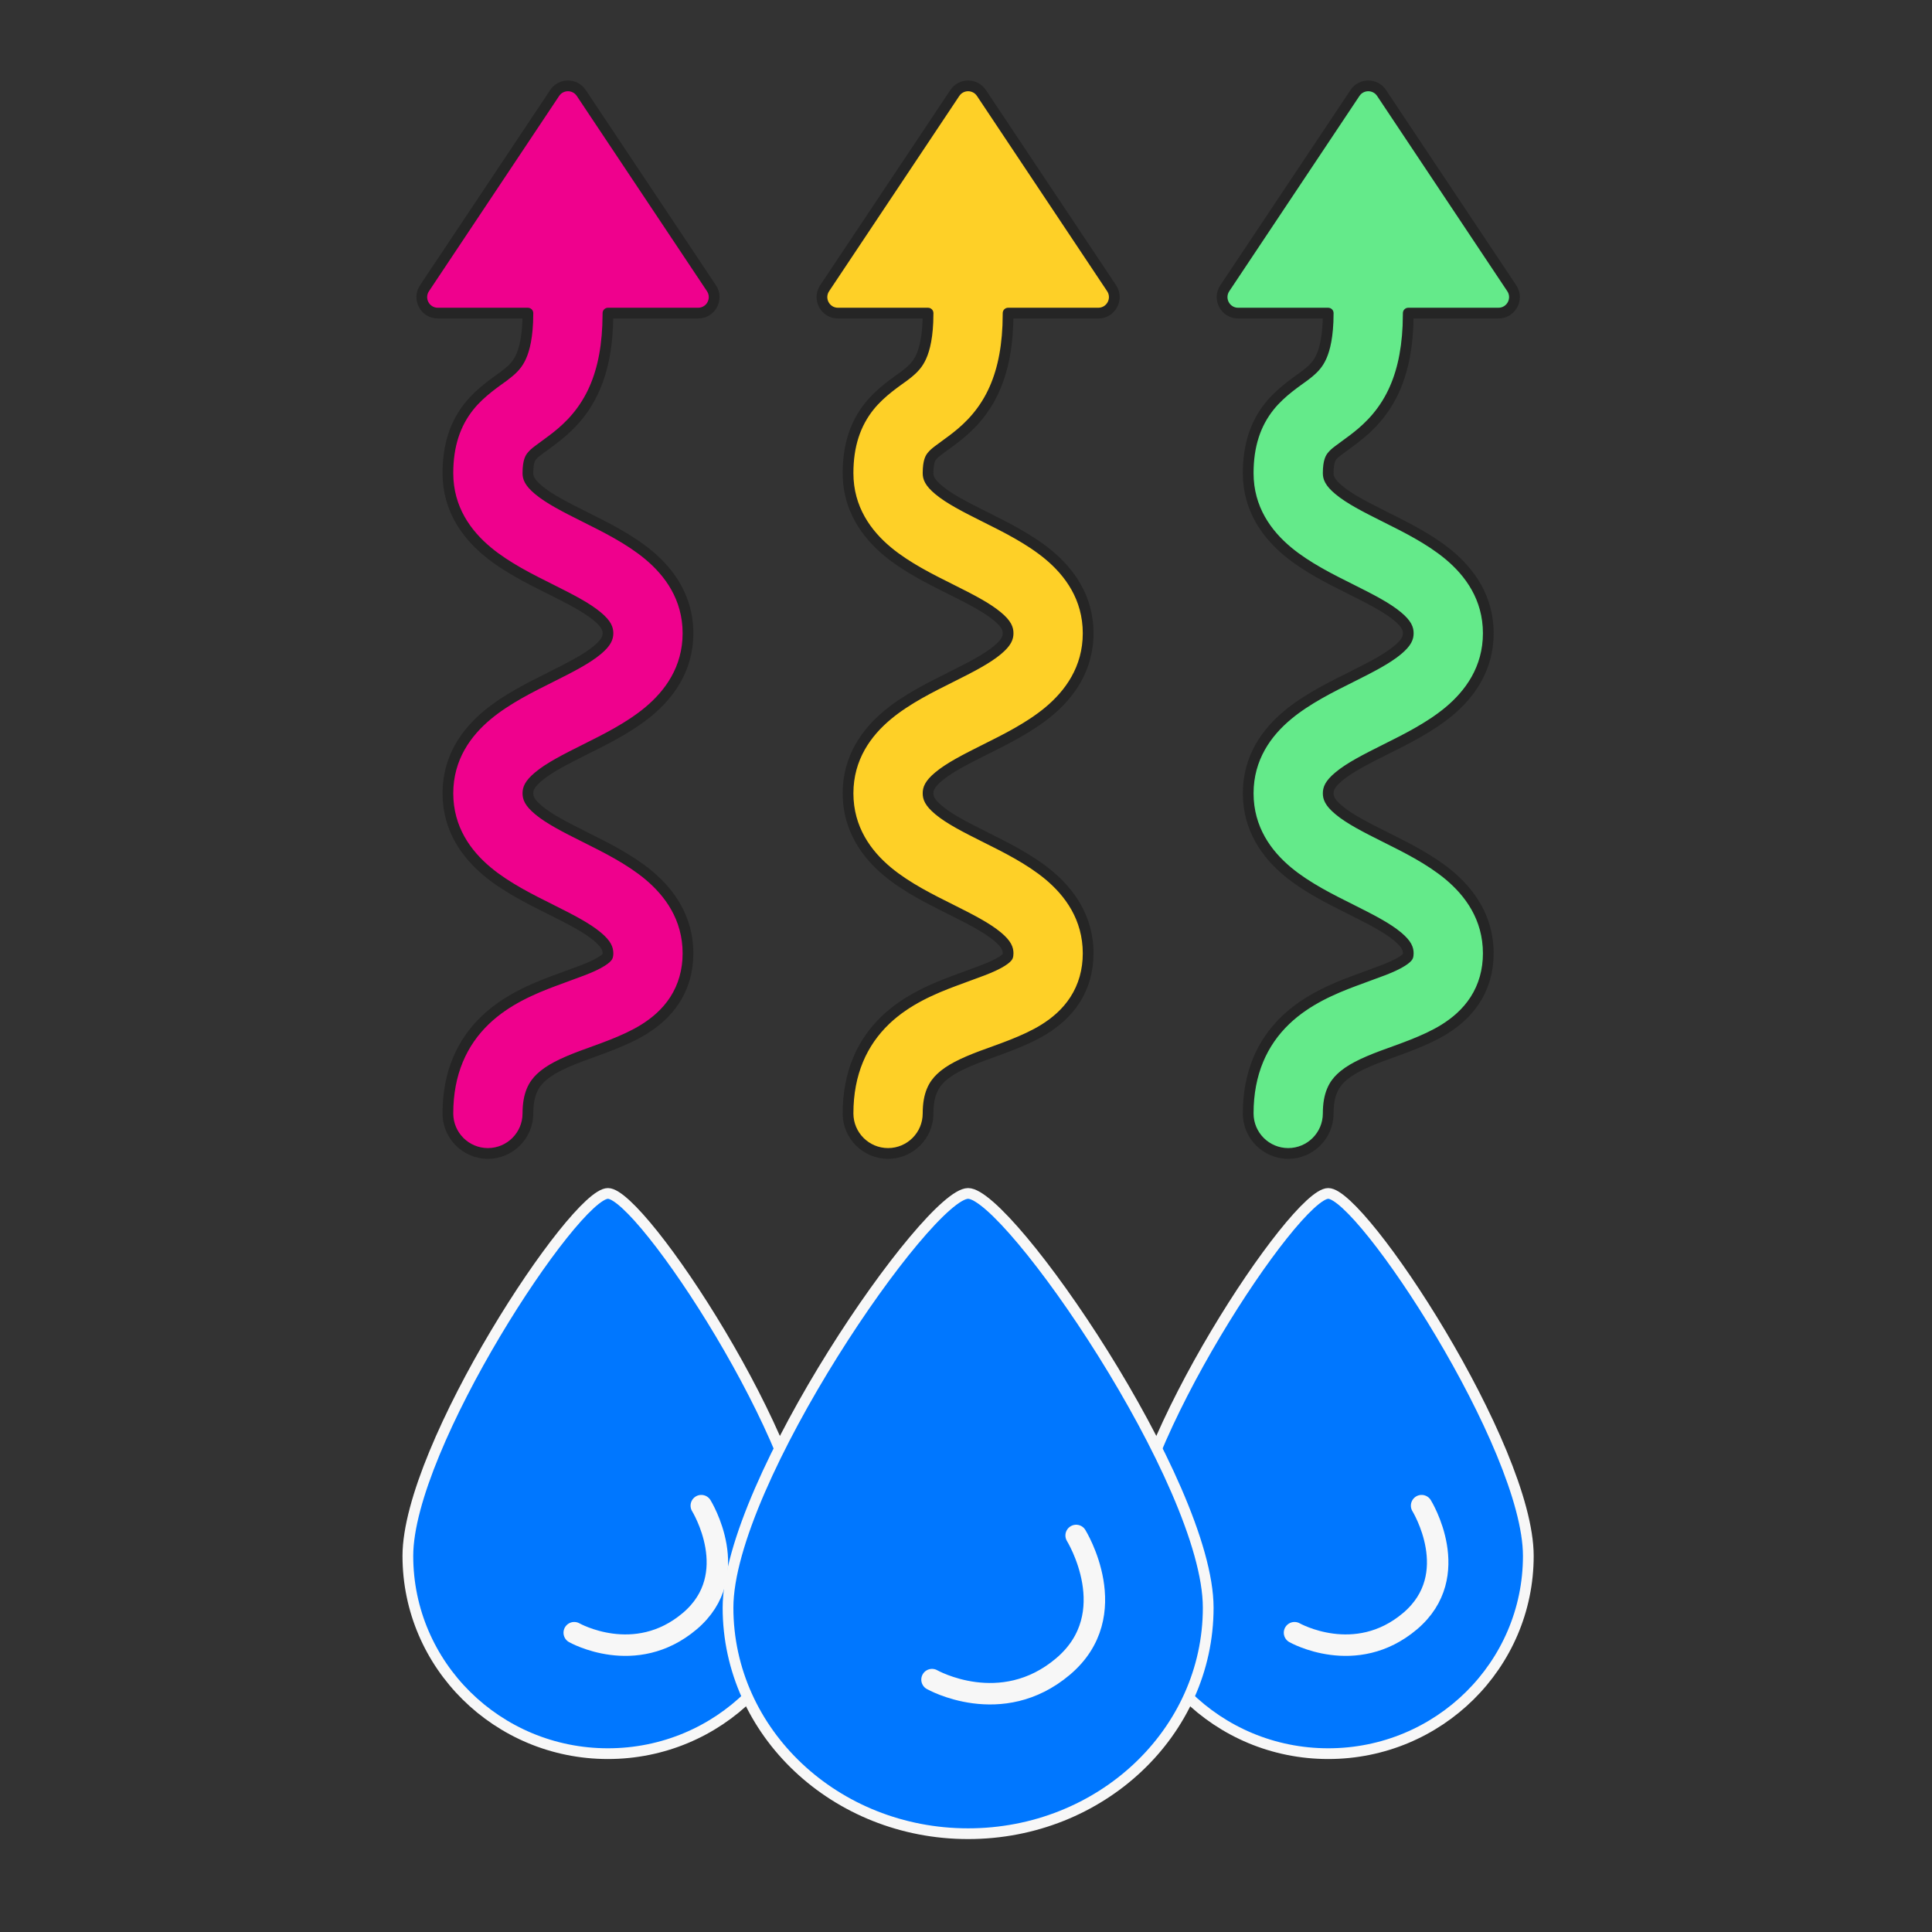 <svg xmlns="http://www.w3.org/2000/svg" fill="none" viewBox="0 0 90 90" height="90" width="90">
<rect x="0" y="0" width="90" height="90" fill="#333333" stroke="none"/>
<path fill="#FED027" d="M44.479 4.332C44.774 3.89 45.424 3.89 45.719 4.332L51.783 13.427C52.113 13.922 51.758 14.586 51.163 14.586H46.961L46.949 15.17C46.891 16.495 46.629 17.564 46.167 18.449C45.63 19.478 44.909 20.087 44.351 20.506C43.714 20.984 43.563 21.062 43.408 21.256C43.364 21.311 43.233 21.463 43.233 22.042C43.233 22.238 43.29 22.46 43.728 22.825C44.228 23.242 44.947 23.611 45.931 24.103C46.81 24.542 47.957 25.106 48.855 25.855C49.814 26.654 50.69 27.831 50.69 29.499C50.69 31.167 49.814 32.343 48.855 33.143C47.957 33.891 46.81 34.455 45.931 34.895C44.947 35.387 44.228 35.756 43.728 36.172C43.29 36.537 43.233 36.76 43.233 36.955C43.233 37.151 43.29 37.373 43.728 37.737C44.228 38.154 44.947 38.524 45.931 39.016C46.81 39.455 47.957 40.018 48.855 40.767C49.814 41.566 50.69 42.743 50.69 44.411C50.69 45.209 50.485 45.944 50.075 46.581C49.678 47.198 49.148 47.63 48.647 47.943C47.739 48.51 46.516 48.898 45.752 49.185C44.837 49.528 44.224 49.831 43.823 50.215C43.511 50.515 43.233 50.951 43.233 51.867C43.233 52.897 42.399 53.731 41.37 53.732C40.34 53.732 39.505 52.897 39.505 51.867C39.505 49.989 40.16 48.561 41.245 47.521C42.242 46.566 43.494 46.052 44.442 45.697C45.542 45.284 46.184 45.089 46.674 44.782C46.867 44.662 46.923 44.584 46.936 44.565C46.94 44.558 46.943 44.551 46.947 44.539C46.95 44.526 46.961 44.487 46.961 44.411C46.961 44.216 46.905 43.993 46.466 43.628C45.966 43.212 45.248 42.843 44.264 42.351C43.385 41.911 42.238 41.348 41.34 40.6C40.381 39.8 39.505 38.623 39.505 36.955C39.505 35.287 40.381 34.11 41.34 33.311C42.238 32.562 43.385 31.999 44.264 31.56C45.248 31.068 45.966 30.698 46.466 30.282C46.904 29.916 46.961 29.695 46.961 29.499C46.961 29.304 46.905 29.081 46.466 28.716C45.966 28.3 45.248 27.93 44.264 27.438C43.385 26.998 42.238 26.435 41.34 25.687C40.381 24.887 39.505 23.71 39.505 22.042C39.505 20.758 39.84 19.745 40.495 18.926C41.039 18.246 41.822 17.741 42.116 17.521C42.489 17.241 42.7 17.033 42.862 16.723C43.011 16.436 43.183 15.931 43.224 15.008L43.233 14.586H39.035C38.44 14.586 38.085 13.922 38.415 13.427L44.479 4.332Z"></path>
<path fill="#252525" d="M44.479 4.332L44.271 4.194L44.271 4.194L44.479 4.332ZM45.719 4.332L45.927 4.194L45.927 4.194L45.719 4.332ZM51.783 13.427L51.991 13.288L51.991 13.288L51.783 13.427ZM51.163 14.586V14.836H51.163L51.163 14.586ZM46.961 14.586V14.336C46.825 14.336 46.714 14.445 46.711 14.581L46.961 14.586ZM46.949 15.17L47.198 15.181L47.199 15.176L46.949 15.17ZM46.167 18.449L46.389 18.565L46.389 18.565L46.167 18.449ZM44.351 20.506L44.501 20.706L44.501 20.706L44.351 20.506ZM43.408 21.256L43.603 21.412L43.603 21.412L43.408 21.256ZM43.233 22.042L42.983 22.042V22.042H43.233ZM43.728 22.825L43.568 23.017L43.568 23.017L43.728 22.825ZM45.931 24.103L45.819 24.326L45.931 24.103ZM48.855 25.855L49.015 25.663L49.015 25.663L48.855 25.855ZM50.69 29.499L50.94 29.499V29.499H50.69ZM48.855 33.143L49.015 33.335L49.015 33.335L48.855 33.143ZM45.931 34.895L45.819 34.671L45.931 34.895ZM43.728 36.172L43.568 35.98L43.568 35.98L43.728 36.172ZM43.233 36.955H42.983V36.955L43.233 36.955ZM43.728 37.737L43.568 37.929L43.568 37.93L43.728 37.737ZM45.931 39.016L45.819 39.239L45.931 39.016ZM48.855 40.767L49.015 40.575L49.015 40.575L48.855 40.767ZM50.69 44.411H50.94H50.69ZM50.075 46.581L50.285 46.717L50.285 46.717L50.075 46.581ZM48.647 47.943L48.779 48.155L48.779 48.155L48.647 47.943ZM45.752 49.185L45.665 48.951L45.664 48.951L45.752 49.185ZM43.823 50.215L43.65 50.035L43.65 50.035L43.823 50.215ZM43.233 51.867L42.983 51.867V51.867H43.233ZM41.37 53.732V53.982H41.37L41.37 53.732ZM39.505 51.867L39.255 51.867V51.867H39.505ZM41.245 47.521L41.073 47.34L41.072 47.34L41.245 47.521ZM44.442 45.697L44.354 45.462L44.354 45.462L44.442 45.697ZM46.674 44.782L46.807 44.994L46.807 44.994L46.674 44.782ZM46.936 44.565L47.144 44.703L47.146 44.7L46.936 44.565ZM46.947 44.539L47.187 44.608L47.187 44.607L46.947 44.539ZM46.961 44.411H47.211V44.411L46.961 44.411ZM46.466 43.628L46.626 43.436L46.626 43.436L46.466 43.628ZM44.264 42.351L44.376 42.127H44.376L44.264 42.351ZM41.34 40.6L41.18 40.792L41.18 40.792L41.34 40.6ZM39.505 36.955H39.255V36.955L39.505 36.955ZM41.34 33.311L41.18 33.119L41.18 33.119L41.34 33.311ZM44.264 31.56L44.376 31.783L44.264 31.56ZM46.466 30.282L46.626 30.474L46.626 30.474L46.466 30.282ZM46.961 29.499L47.211 29.499V29.499H46.961ZM46.466 28.716L46.626 28.524L46.626 28.524L46.466 28.716ZM44.264 27.438L44.376 27.214L44.264 27.438ZM41.34 25.687L41.18 25.879L41.18 25.879L41.34 25.687ZM39.505 22.042L39.255 22.042V22.042H39.505ZM40.495 18.926L40.3 18.77L40.3 18.77L40.495 18.926ZM42.116 17.521L42.266 17.721L42.266 17.721L42.116 17.521ZM42.862 16.723L43.083 16.838L43.083 16.838L42.862 16.723ZM43.224 15.008L43.474 15.019L43.474 15.013L43.224 15.008ZM43.233 14.586L43.483 14.591C43.484 14.524 43.458 14.459 43.411 14.411C43.364 14.363 43.3 14.336 43.233 14.336V14.586ZM39.035 14.586L39.035 14.836H39.035V14.586ZM38.415 13.427L38.207 13.288L38.207 13.288L38.415 13.427ZM44.479 4.332L44.687 4.471C44.883 4.177 45.315 4.177 45.511 4.471L45.719 4.332L45.927 4.194C45.533 3.602 44.665 3.602 44.271 4.194L44.479 4.332ZM45.719 4.332L45.511 4.471L51.575 13.566L51.783 13.427L51.991 13.288L45.927 4.194L45.719 4.332ZM51.783 13.427L51.575 13.566C51.794 13.895 51.558 14.336 51.162 14.336L51.163 14.586L51.163 14.836C51.958 14.836 52.431 13.95 51.991 13.288L51.783 13.427ZM51.163 14.586V14.336H46.961V14.586V14.836H51.163V14.586ZM46.961 14.586L46.711 14.581L46.699 15.165L46.949 15.17L47.199 15.176L47.211 14.592L46.961 14.586ZM46.949 15.17L46.699 15.159C46.642 16.457 46.387 17.489 45.946 18.334L46.167 18.449L46.389 18.565C46.872 17.64 47.139 16.533 47.198 15.181L46.949 15.17ZM46.167 18.449L45.946 18.334C45.434 19.314 44.747 19.897 44.201 20.306L44.351 20.506L44.501 20.706C45.072 20.278 45.827 19.642 46.389 18.565L46.167 18.449ZM44.351 20.506L44.201 20.306C43.899 20.532 43.675 20.692 43.547 20.788C43.403 20.897 43.308 20.98 43.212 21.1L43.408 21.256L43.603 21.412C43.662 21.338 43.72 21.285 43.849 21.187C43.995 21.077 44.165 20.958 44.501 20.706L44.351 20.506ZM43.408 21.256L43.212 21.1C43.181 21.139 43.117 21.218 43.066 21.375C43.017 21.525 42.983 21.735 42.983 22.042L43.233 22.042L43.483 22.042C43.483 21.77 43.514 21.615 43.541 21.53C43.566 21.453 43.59 21.428 43.603 21.412L43.408 21.256ZM43.233 22.042H42.983C42.983 22.171 43.003 22.32 43.097 22.49C43.186 22.654 43.336 22.824 43.568 23.017L43.728 22.825L43.888 22.633C43.682 22.462 43.584 22.338 43.535 22.25C43.491 22.169 43.483 22.109 43.483 22.042H43.233ZM43.728 22.825L43.568 23.017C44.095 23.456 44.843 23.838 45.819 24.326L45.931 24.103L46.043 23.879C45.051 23.383 44.361 23.027 43.888 22.633L43.728 22.825ZM45.931 24.103L45.819 24.326C46.705 24.769 47.823 25.32 48.695 26.047L48.855 25.855L49.015 25.663C48.09 24.892 46.916 24.316 46.043 23.879L45.931 24.103ZM48.855 25.855L48.695 26.047C49.62 26.818 50.44 27.931 50.44 29.499H50.69H50.94C50.94 27.732 50.008 26.491 49.015 25.663L48.855 25.855ZM50.69 29.499L50.44 29.499C50.44 31.067 49.619 32.18 48.695 32.951L48.855 33.143L49.015 33.335C50.008 32.507 50.94 31.266 50.94 29.499L50.69 29.499ZM48.855 33.143L48.695 32.951C47.823 33.677 46.705 34.228 45.819 34.671L45.931 34.895L46.043 35.118C46.916 34.682 48.09 34.105 49.015 33.335L48.855 33.143ZM45.931 34.895L45.819 34.671C44.843 35.159 44.095 35.541 43.568 35.98L43.728 36.172L43.888 36.364C44.361 35.971 45.051 35.614 46.043 35.118L45.931 34.895ZM43.728 36.172L43.568 35.98C43.336 36.174 43.186 36.344 43.097 36.507C43.003 36.678 42.983 36.826 42.983 36.955H43.233H43.483C43.483 36.889 43.491 36.828 43.535 36.748C43.584 36.66 43.682 36.536 43.888 36.364L43.728 36.172ZM43.233 36.955L42.983 36.955C42.983 37.084 43.003 37.233 43.097 37.403C43.187 37.566 43.336 37.736 43.568 37.929L43.728 37.737L43.888 37.545C43.682 37.374 43.584 37.25 43.535 37.162C43.491 37.082 43.483 37.021 43.483 36.955L43.233 36.955ZM43.728 37.737L43.568 37.93C44.095 38.368 44.843 38.751 45.819 39.239L45.931 39.016L46.043 38.792C45.051 38.296 44.361 37.939 43.888 37.545L43.728 37.737ZM45.931 39.016L45.819 39.239C46.705 39.682 47.823 40.233 48.695 40.959L48.855 40.767L49.015 40.575C48.09 39.804 46.916 39.229 46.043 38.792L45.931 39.016ZM48.855 40.767L48.695 40.959C49.62 41.73 50.44 42.843 50.44 44.411L50.69 44.411H50.94C50.94 42.644 50.008 41.403 49.015 40.575L48.855 40.767ZM50.69 44.411H50.44C50.44 45.165 50.247 45.852 49.864 46.446L50.075 46.581L50.285 46.717C50.723 46.035 50.94 45.254 50.94 44.411H50.69ZM50.075 46.581L49.864 46.446C49.493 47.022 48.996 47.43 48.514 47.731L48.647 47.943L48.779 48.155C49.3 47.829 49.861 47.374 50.285 46.717L50.075 46.581ZM48.647 47.943L48.514 47.731C47.635 48.28 46.449 48.657 45.665 48.951L45.752 49.185L45.84 49.419C46.584 49.14 47.844 48.739 48.779 48.155L48.647 47.943ZM45.752 49.185L45.664 48.951C44.747 49.295 44.091 49.612 43.65 50.035L43.823 50.215L43.996 50.395C44.356 50.05 44.927 49.761 45.84 49.419L45.752 49.185ZM43.823 50.215L43.65 50.035C43.475 50.203 43.304 50.414 43.18 50.714C43.056 51.012 42.983 51.384 42.983 51.867L43.233 51.867L43.483 51.867C43.483 51.435 43.548 51.13 43.642 50.906C43.734 50.684 43.859 50.527 43.996 50.395L43.823 50.215ZM43.233 51.867H42.983C42.983 52.759 42.261 53.481 41.37 53.482L41.37 53.732L41.37 53.982C42.537 53.981 43.483 53.035 43.483 51.867H43.233ZM41.37 53.732V53.482C40.478 53.482 39.755 52.759 39.755 51.867H39.505H39.255C39.255 53.035 40.202 53.982 41.37 53.982V53.732ZM39.505 51.867L39.755 51.867C39.755 50.053 40.385 48.692 41.419 47.701L41.245 47.521L41.072 47.34C39.935 48.43 39.255 49.925 39.255 51.867L39.505 51.867ZM41.245 47.521L41.418 47.701C42.375 46.785 43.584 46.285 44.53 45.931L44.442 45.697L44.354 45.462C43.404 45.819 42.109 46.347 41.073 47.34L41.245 47.521ZM44.442 45.697L44.53 45.931C45.069 45.728 45.519 45.571 45.877 45.433C46.24 45.292 46.541 45.16 46.807 44.994L46.674 44.782L46.542 44.57C46.317 44.711 46.052 44.829 45.697 44.966C45.336 45.106 44.914 45.252 44.354 45.462L44.442 45.697ZM46.674 44.782L46.807 44.994C47.022 44.859 47.108 44.758 47.144 44.703L46.936 44.565L46.727 44.427C46.739 44.41 46.711 44.465 46.542 44.571L46.674 44.782ZM46.936 44.565L47.146 44.7C47.168 44.666 47.179 44.635 47.187 44.608L46.947 44.539L46.706 44.47C46.706 44.47 46.708 44.464 46.712 44.456C46.716 44.447 46.721 44.437 46.726 44.429L46.936 44.565ZM46.947 44.539L47.187 44.607C47.196 44.577 47.211 44.515 47.211 44.411H46.961H46.711C46.711 44.437 46.709 44.453 46.708 44.461C46.708 44.465 46.707 44.467 46.707 44.468C46.707 44.469 46.707 44.469 46.706 44.471L46.947 44.539ZM46.961 44.411L47.211 44.411C47.211 44.282 47.191 44.134 47.097 43.963C47.008 43.8 46.859 43.63 46.626 43.436L46.466 43.628L46.306 43.82C46.512 43.992 46.611 44.116 46.659 44.204C46.703 44.284 46.711 44.345 46.711 44.411L46.961 44.411ZM46.466 43.628L46.626 43.436C46.099 42.998 45.352 42.615 44.376 42.127L44.264 42.351L44.152 42.574C45.144 43.07 45.833 43.427 46.306 43.82L46.466 43.628ZM44.264 42.351L44.376 42.127C43.49 41.684 42.372 41.134 41.5 40.408L41.34 40.6L41.18 40.792C42.105 41.562 43.279 42.138 44.152 42.574L44.264 42.351ZM41.34 40.6L41.5 40.408C40.575 39.637 39.755 38.524 39.755 36.955L39.505 36.955L39.255 36.955C39.255 38.722 40.187 39.964 41.18 40.792L41.34 40.6ZM39.505 36.955H39.755C39.755 35.387 40.575 34.274 41.5 33.503L41.34 33.311L41.18 33.119C40.187 33.947 39.255 35.188 39.255 36.955H39.505ZM41.34 33.311L41.5 33.503C42.372 32.776 43.49 32.226 44.376 31.783L44.264 31.56L44.152 31.336C43.279 31.773 42.105 32.348 41.18 33.119L41.34 33.311ZM44.264 31.56L44.376 31.783C45.352 31.295 46.099 30.912 46.626 30.474L46.466 30.282L46.306 30.089C45.833 30.483 45.144 30.84 44.152 31.336L44.264 31.56ZM46.466 30.282L46.626 30.474C46.858 30.28 47.007 30.11 47.097 29.947C47.191 29.776 47.211 29.628 47.211 29.499L46.961 29.499L46.711 29.499C46.711 29.565 46.703 29.626 46.659 29.706C46.611 29.794 46.512 29.918 46.306 30.089L46.466 30.282ZM46.961 29.499H47.211C47.211 29.37 47.191 29.222 47.097 29.051C47.008 28.888 46.859 28.718 46.626 28.524L46.466 28.716L46.306 28.908C46.512 29.08 46.611 29.203 46.659 29.292C46.703 29.372 46.711 29.433 46.711 29.499H46.961ZM46.466 28.716L46.626 28.524C46.099 28.085 45.352 27.702 44.376 27.214L44.264 27.438L44.152 27.661C45.144 28.157 45.833 28.514 46.306 28.908L46.466 28.716ZM44.264 27.438L44.376 27.214C43.49 26.771 42.372 26.221 41.5 25.495L41.34 25.687L41.18 25.879C42.105 26.649 43.279 27.225 44.152 27.661L44.264 27.438ZM41.34 25.687L41.5 25.495C40.575 24.724 39.755 23.611 39.755 22.042H39.505H39.255C39.255 23.809 40.187 25.05 41.18 25.879L41.34 25.687ZM39.505 22.042L39.755 22.042C39.755 20.805 40.077 19.85 40.691 19.082L40.495 18.926L40.3 18.77C39.604 19.64 39.255 20.711 39.255 22.042L39.505 22.042ZM40.495 18.926L40.691 19.082C41.209 18.434 41.952 17.956 42.266 17.721L42.116 17.521L41.966 17.321C41.691 17.526 40.87 18.058 40.3 18.77L40.495 18.926ZM42.116 17.521L42.266 17.721C42.651 17.431 42.896 17.197 43.083 16.838L42.862 16.723L42.64 16.607C42.503 16.869 42.326 17.05 41.966 17.321L42.116 17.521ZM42.862 16.723L43.083 16.838C43.254 16.511 43.432 15.969 43.474 15.019L43.224 15.008L42.974 14.997C42.935 15.893 42.769 16.36 42.64 16.607L42.862 16.723ZM43.224 15.008L43.474 15.013L43.483 14.591L43.233 14.586L42.983 14.581L42.974 15.003L43.224 15.008ZM43.233 14.586V14.336H39.035V14.586V14.836H43.233V14.586ZM39.035 14.586L39.036 14.336C38.64 14.336 38.404 13.895 38.623 13.566L38.415 13.427L38.207 13.288C37.767 13.95 38.241 14.836 39.035 14.836L39.035 14.586ZM38.415 13.427L38.623 13.566L44.687 4.471L44.479 4.332L44.271 4.194L38.207 13.288L38.415 13.427Z"></path>
<path fill="#64EA8A" d="M63.12 4.332C63.415 3.89 64.065 3.89 64.36 4.332L70.423 13.427C70.753 13.922 70.398 14.586 69.803 14.586H65.602L65.589 15.17C65.531 16.495 65.27 17.564 64.808 18.449C64.271 19.478 63.55 20.087 62.992 20.506C62.354 20.984 62.203 21.062 62.048 21.256C62.004 21.311 61.873 21.463 61.873 22.042C61.873 22.238 61.93 22.46 62.368 22.825C62.868 23.242 63.588 23.611 64.572 24.103C65.451 24.542 66.597 25.106 67.496 25.855C68.454 26.654 69.33 27.831 69.33 29.499C69.33 31.167 68.454 32.343 67.496 33.143C66.597 33.891 65.451 34.455 64.572 34.895C63.588 35.387 62.868 35.756 62.368 36.172C61.93 36.537 61.873 36.76 61.873 36.955C61.873 37.151 61.931 37.373 62.368 37.737C62.868 38.154 63.587 38.524 64.572 39.016C65.451 39.455 66.597 40.018 67.496 40.767C68.455 41.566 69.33 42.743 69.33 44.411C69.33 45.209 69.125 45.944 68.715 46.581C68.318 47.198 67.788 47.63 67.287 47.943C66.38 48.51 65.157 48.898 64.393 49.185C63.477 49.528 62.864 49.831 62.463 50.215C62.151 50.515 61.873 50.951 61.873 51.867C61.873 52.897 61.039 53.731 60.01 53.732C58.981 53.732 58.146 52.897 58.146 51.867C58.146 49.989 58.801 48.561 59.886 47.521C60.883 46.566 62.135 46.052 63.082 45.697C64.183 45.284 64.825 45.089 65.315 44.782C65.507 44.662 65.564 44.584 65.576 44.565C65.581 44.558 65.584 44.551 65.587 44.539C65.591 44.526 65.602 44.487 65.602 44.411C65.602 44.216 65.545 43.993 65.107 43.628C64.607 43.212 63.888 42.843 62.905 42.351C62.026 41.911 60.879 41.348 59.981 40.6C59.022 39.8 58.146 38.623 58.146 36.955C58.146 35.287 59.022 34.11 59.981 33.311C60.879 32.562 62.025 31.999 62.905 31.56C63.889 31.068 64.607 30.698 65.107 30.282C65.545 29.916 65.602 29.695 65.602 29.499C65.602 29.304 65.545 29.081 65.107 28.716C64.607 28.3 63.889 27.93 62.905 27.438C62.025 26.998 60.879 26.435 59.981 25.687C59.022 24.887 58.146 23.71 58.146 22.042C58.146 20.758 58.481 19.745 59.136 18.926C59.68 18.246 60.462 17.741 60.756 17.521C61.129 17.241 61.34 17.033 61.502 16.723C61.652 16.436 61.824 15.931 61.865 15.008L61.873 14.586H57.676C57.081 14.586 56.726 13.922 57.056 13.427L63.12 4.332Z"></path>
<path fill="#252525" d="M63.12 4.332L62.911 4.194L62.911 4.194L63.12 4.332ZM64.36 4.332L64.568 4.194L64.568 4.194L64.36 4.332ZM70.423 13.427L70.631 13.288L70.631 13.288L70.423 13.427ZM69.803 14.586V14.836H69.803L69.803 14.586ZM65.602 14.586V14.336C65.466 14.336 65.355 14.445 65.352 14.581L65.602 14.586ZM65.589 15.17L65.839 15.181L65.839 15.176L65.589 15.17ZM64.808 18.449L65.03 18.565L65.03 18.565L64.808 18.449ZM62.992 20.506L63.142 20.706L63.142 20.706L62.992 20.506ZM62.048 21.256L62.243 21.412L62.243 21.412L62.048 21.256ZM61.873 22.042L61.623 22.042V22.042H61.873ZM62.368 22.825L62.209 23.017L62.209 23.017L62.368 22.825ZM64.572 24.103L64.46 24.326L64.572 24.103ZM67.496 25.855L67.656 25.663L67.656 25.663L67.496 25.855ZM69.33 29.499L69.58 29.499V29.499H69.33ZM67.496 33.143L67.656 33.335L67.656 33.335L67.496 33.143ZM64.572 34.895L64.46 34.671L64.572 34.895ZM62.368 36.172L62.209 35.98L62.209 35.98L62.368 36.172ZM61.873 36.955H61.623V36.955L61.873 36.955ZM62.368 37.737L62.209 37.929L62.209 37.93L62.368 37.737ZM64.572 39.016L64.46 39.239L64.572 39.016ZM67.496 40.767L67.656 40.575L67.656 40.575L67.496 40.767ZM69.33 44.411H69.58H69.33ZM68.715 46.581L68.925 46.717L68.925 46.717L68.715 46.581ZM67.287 47.943L67.42 48.155L67.42 48.155L67.287 47.943ZM64.393 49.185L64.305 48.951L64.305 48.951L64.393 49.185ZM62.463 50.215L62.29 50.035L62.29 50.035L62.463 50.215ZM61.873 51.867L61.623 51.867V51.867H61.873ZM60.01 53.732V53.982H60.01L60.01 53.732ZM58.146 51.867L57.896 51.867V51.867H58.146ZM59.886 47.521L59.713 47.34L59.713 47.34L59.886 47.521ZM63.082 45.697L62.995 45.462L62.995 45.462L63.082 45.697ZM65.315 44.782L65.447 44.994L65.447 44.994L65.315 44.782ZM65.576 44.565L65.785 44.703L65.787 44.7L65.576 44.565ZM65.587 44.539L65.828 44.608L65.828 44.607L65.587 44.539ZM65.602 44.411H65.852V44.411L65.602 44.411ZM65.107 43.628L65.267 43.436L65.267 43.436L65.107 43.628ZM62.905 42.351L63.017 42.127H63.017L62.905 42.351ZM59.981 40.6L59.821 40.792L59.821 40.792L59.981 40.6ZM58.146 36.955H57.896V36.955L58.146 36.955ZM59.981 33.311L59.821 33.119L59.821 33.119L59.981 33.311ZM62.905 31.56L63.017 31.783L62.905 31.56ZM65.107 30.282L65.267 30.474L65.267 30.474L65.107 30.282ZM65.602 29.499L65.852 29.499V29.499H65.602ZM65.107 28.716L65.267 28.524L65.267 28.524L65.107 28.716ZM62.905 27.438L63.017 27.214L62.905 27.438ZM59.981 25.687L59.821 25.879L59.821 25.879L59.981 25.687ZM58.146 22.042L57.896 22.042V22.042H58.146ZM59.136 18.926L58.941 18.77L58.941 18.77L59.136 18.926ZM60.756 17.521L60.906 17.721L60.906 17.721L60.756 17.521ZM61.502 16.723L61.724 16.838L61.724 16.838L61.502 16.723ZM61.865 15.008L62.114 15.019L62.115 15.013L61.865 15.008ZM61.873 14.586L62.123 14.591C62.125 14.524 62.099 14.459 62.052 14.411C62.005 14.363 61.941 14.336 61.873 14.336V14.586ZM57.676 14.586L57.676 14.836H57.676V14.586ZM57.056 13.427L56.848 13.288L56.848 13.288L57.056 13.427ZM63.12 4.332L63.328 4.471C63.524 4.177 63.956 4.177 64.152 4.471L64.36 4.332L64.568 4.194C64.174 3.602 63.306 3.602 62.911 4.194L63.12 4.332ZM64.36 4.332L64.152 4.471L70.215 13.566L70.423 13.427L70.631 13.288L64.568 4.194L64.36 4.332ZM70.423 13.427L70.215 13.566C70.435 13.895 70.199 14.336 69.803 14.336L69.803 14.586L69.803 14.836C70.598 14.836 71.072 13.95 70.631 13.288L70.423 13.427ZM69.803 14.586V14.336H65.602V14.586V14.836H69.803V14.586ZM65.602 14.586L65.352 14.581L65.339 15.165L65.589 15.17L65.839 15.176L65.852 14.592L65.602 14.586ZM65.589 15.17L65.34 15.159C65.282 16.457 65.027 17.489 64.586 18.334L64.808 18.449L65.03 18.565C65.512 17.64 65.78 16.533 65.839 15.181L65.589 15.17ZM64.808 18.449L64.586 18.334C64.075 19.314 63.387 19.897 62.842 20.306L62.992 20.506L63.142 20.706C63.712 20.278 64.468 19.642 65.03 18.565L64.808 18.449ZM62.992 20.506L62.842 20.306C62.54 20.532 62.316 20.692 62.188 20.788C62.044 20.897 61.949 20.98 61.853 21.1L62.048 21.256L62.243 21.412C62.302 21.338 62.361 21.285 62.49 21.187C62.636 21.077 62.806 20.958 63.142 20.706L62.992 20.506ZM62.048 21.256L61.853 21.1C61.822 21.139 61.758 21.218 61.707 21.375C61.658 21.525 61.623 21.735 61.623 22.042L61.873 22.042L62.123 22.042C62.123 21.77 62.154 21.615 62.182 21.53C62.207 21.453 62.23 21.428 62.243 21.412L62.048 21.256ZM61.873 22.042H61.623C61.623 22.171 61.644 22.32 61.737 22.49C61.827 22.654 61.976 22.824 62.209 23.017L62.368 22.825L62.529 22.633C62.322 22.462 62.224 22.338 62.176 22.25C62.132 22.169 62.123 22.109 62.123 22.042H61.873ZM62.368 22.825L62.209 23.017C62.735 23.456 63.484 23.838 64.46 24.326L64.572 24.103L64.683 23.879C63.691 23.383 63.001 23.027 62.529 22.633L62.368 22.825ZM64.572 24.103L64.46 24.326C65.345 24.769 66.464 25.32 67.335 26.047L67.496 25.855L67.656 25.663C66.731 24.892 65.556 24.316 64.683 23.879L64.572 24.103ZM67.496 25.855L67.335 26.047C68.26 26.818 69.08 27.931 69.08 29.499H69.33H69.58C69.58 27.732 68.649 26.491 67.656 25.663L67.496 25.855ZM69.33 29.499L69.08 29.499C69.08 31.067 68.26 32.18 67.335 32.951L67.496 33.143L67.656 33.335C68.649 32.507 69.58 31.266 69.58 29.499L69.33 29.499ZM67.496 33.143L67.335 32.951C66.464 33.677 65.345 34.228 64.46 34.671L64.572 34.895L64.683 35.118C65.556 34.682 66.731 34.105 67.656 33.335L67.496 33.143ZM64.572 34.895L64.46 34.671C63.484 35.159 62.735 35.541 62.209 35.98L62.368 36.172L62.529 36.364C63.001 35.971 63.691 35.614 64.683 35.118L64.572 34.895ZM62.368 36.172L62.209 35.98C61.976 36.174 61.827 36.344 61.737 36.507C61.644 36.678 61.623 36.826 61.623 36.955H61.873H62.123C62.123 36.889 62.132 36.828 62.176 36.748C62.224 36.66 62.322 36.536 62.529 36.364L62.368 36.172ZM61.873 36.955L61.623 36.955C61.623 37.084 61.644 37.233 61.738 37.403C61.827 37.566 61.977 37.736 62.209 37.929L62.368 37.737L62.529 37.545C62.323 37.374 62.224 37.25 62.176 37.162C62.132 37.082 62.123 37.021 62.123 36.955L61.873 36.955ZM62.368 37.737L62.209 37.93C62.735 38.368 63.484 38.751 64.46 39.239L64.572 39.016L64.683 38.792C63.691 38.296 63.001 37.939 62.529 37.545L62.368 37.737ZM64.572 39.016L64.46 39.239C65.346 39.682 66.464 40.233 67.335 40.959L67.496 40.767L67.656 40.575C66.731 39.804 65.556 39.229 64.683 38.792L64.572 39.016ZM67.496 40.767L67.335 40.959C68.26 41.73 69.08 42.843 69.08 44.411L69.33 44.411H69.58C69.58 42.644 68.649 41.403 67.656 40.575L67.496 40.767ZM69.33 44.411H69.08C69.08 45.165 68.887 45.852 68.505 46.446L68.715 46.581L68.925 46.717C69.364 46.035 69.58 45.254 69.58 44.411H69.33ZM68.715 46.581L68.505 46.446C68.134 47.022 67.636 47.43 67.155 47.731L67.287 47.943L67.42 48.155C67.94 47.829 68.502 47.374 68.925 46.717L68.715 46.581ZM67.287 47.943L67.155 47.731C66.275 48.28 65.089 48.657 64.305 48.951L64.393 49.185L64.481 49.419C65.224 49.14 66.485 48.739 67.42 48.155L67.287 47.943ZM64.393 49.185L64.305 48.951C63.388 49.295 62.731 49.612 62.29 50.035L62.463 50.215L62.636 50.395C62.997 50.05 63.567 49.761 64.481 49.419L64.393 49.185ZM62.463 50.215L62.29 50.035C62.115 50.203 61.945 50.414 61.821 50.714C61.697 51.012 61.623 51.384 61.623 51.867L61.873 51.867L62.123 51.867C62.123 51.435 62.189 51.13 62.282 50.906C62.375 50.684 62.499 50.527 62.636 50.395L62.463 50.215ZM61.873 51.867H61.623C61.623 52.759 60.901 53.481 60.01 53.482L60.01 53.732L60.01 53.982C61.178 53.981 62.123 53.035 62.123 51.867H61.873ZM60.01 53.732V53.482C59.119 53.482 58.396 52.759 58.396 51.867H58.146H57.896C57.896 53.035 58.843 53.982 60.01 53.982V53.732ZM58.146 51.867L58.396 51.867C58.396 50.053 59.026 48.692 60.059 47.701L59.886 47.521L59.713 47.34C58.576 48.43 57.896 49.925 57.896 51.867L58.146 51.867ZM59.886 47.521L60.059 47.701C61.016 46.785 62.225 46.285 63.17 45.931L63.082 45.697L62.995 45.462C62.044 45.819 60.749 46.347 59.713 47.34L59.886 47.521ZM63.082 45.697L63.17 45.931C63.71 45.728 64.159 45.571 64.517 45.433C64.881 45.292 65.182 45.16 65.447 44.994L65.315 44.782L65.182 44.57C64.958 44.711 64.692 44.829 64.337 44.966C63.977 45.106 63.555 45.252 62.995 45.462L63.082 45.697ZM65.315 44.782L65.447 44.994C65.663 44.859 65.748 44.758 65.785 44.703L65.576 44.565L65.368 44.427C65.379 44.41 65.352 44.465 65.182 44.571L65.315 44.782ZM65.576 44.565L65.787 44.7C65.808 44.666 65.82 44.635 65.828 44.608L65.587 44.539L65.347 44.47C65.347 44.47 65.349 44.464 65.352 44.456C65.356 44.447 65.361 44.437 65.366 44.429L65.576 44.565ZM65.587 44.539L65.828 44.607C65.837 44.577 65.852 44.515 65.852 44.411H65.602H65.352C65.352 44.437 65.35 44.453 65.349 44.461C65.348 44.465 65.348 44.467 65.348 44.468C65.347 44.469 65.347 44.469 65.347 44.471L65.587 44.539ZM65.602 44.411L65.852 44.411C65.852 44.282 65.832 44.134 65.738 43.963C65.648 43.8 65.499 43.63 65.267 43.436L65.107 43.628L64.947 43.82C65.153 43.992 65.251 44.116 65.3 44.204C65.344 44.284 65.352 44.345 65.352 44.411L65.602 44.411ZM65.107 43.628L65.267 43.436C64.74 42.998 63.992 42.615 63.017 42.127L62.905 42.351L62.793 42.574C63.785 43.07 64.474 43.427 64.947 43.82L65.107 43.628ZM62.905 42.351L63.017 42.127C62.131 41.684 61.013 41.134 60.141 40.408L59.981 40.6L59.821 40.792C60.745 41.562 61.92 42.138 62.793 42.574L62.905 42.351ZM59.981 40.6L60.141 40.408C59.216 39.637 58.396 38.524 58.396 36.955L58.146 36.955L57.896 36.955C57.896 38.722 58.827 39.964 59.821 40.792L59.981 40.6ZM58.146 36.955H58.396C58.396 35.387 59.216 34.274 60.141 33.503L59.981 33.311L59.821 33.119C58.827 33.947 57.896 35.188 57.896 36.955H58.146ZM59.981 33.311L60.141 33.503C61.013 32.776 62.131 32.226 63.017 31.783L62.905 31.56L62.793 31.336C61.92 31.773 60.745 32.348 59.821 33.119L59.981 33.311ZM62.905 31.56L63.017 31.783C63.993 31.295 64.74 30.912 65.267 30.474L65.107 30.282L64.947 30.089C64.474 30.483 63.785 30.84 62.793 31.336L62.905 31.56ZM65.107 30.282L65.267 30.474C65.499 30.28 65.648 30.11 65.738 29.947C65.832 29.776 65.852 29.628 65.852 29.499L65.602 29.499L65.352 29.499C65.352 29.565 65.344 29.626 65.3 29.706C65.251 29.794 65.153 29.918 64.947 30.089L65.107 30.282ZM65.602 29.499H65.852C65.852 29.37 65.832 29.222 65.738 29.051C65.648 28.888 65.499 28.718 65.267 28.524L65.107 28.716L64.947 28.908C65.153 29.08 65.251 29.203 65.3 29.292C65.344 29.372 65.352 29.433 65.352 29.499H65.602ZM65.107 28.716L65.267 28.524C64.74 28.085 63.993 27.702 63.017 27.214L62.905 27.438L62.793 27.661C63.785 28.157 64.474 28.514 64.947 28.908L65.107 28.716ZM62.905 27.438L63.017 27.214C62.131 26.771 61.013 26.221 60.141 25.495L59.981 25.687L59.821 25.879C60.745 26.649 61.92 27.225 62.793 27.661L62.905 27.438ZM59.981 25.687L60.141 25.495C59.216 24.724 58.396 23.611 58.396 22.042H58.146H57.896C57.896 23.809 58.827 25.05 59.821 25.879L59.981 25.687ZM58.146 22.042L58.396 22.042C58.396 20.805 58.717 19.85 59.331 19.082L59.136 18.926L58.941 18.77C58.245 19.64 57.896 20.711 57.896 22.042L58.146 22.042ZM59.136 18.926L59.331 19.082C59.849 18.434 60.593 17.956 60.906 17.721L60.756 17.521L60.606 17.321C60.332 17.526 59.511 18.058 58.941 18.77L59.136 18.926ZM60.756 17.521L60.906 17.721C61.292 17.431 61.537 17.197 61.724 16.838L61.502 16.723L61.281 16.607C61.144 16.869 60.967 17.05 60.606 17.321L60.756 17.521ZM61.502 16.723L61.724 16.838C61.895 16.511 62.072 15.969 62.114 15.019L61.865 15.008L61.615 14.997C61.575 15.893 61.41 16.36 61.281 16.607L61.502 16.723ZM61.865 15.008L62.115 15.013L62.123 14.591L61.873 14.586L61.623 14.581L61.615 15.003L61.865 15.008ZM61.873 14.586V14.336H57.676V14.586V14.836H61.873V14.586ZM57.676 14.586L57.676 14.336C57.281 14.336 57.045 13.895 57.264 13.566L57.056 13.427L56.848 13.288C56.407 13.95 56.881 14.836 57.676 14.836L57.676 14.586ZM57.056 13.427L57.264 13.566L63.328 4.471L63.12 4.332L62.911 4.194L56.848 13.288L57.056 13.427Z"></path>
<path fill="#EF018D" d="M25.838 4.332C26.133 3.89 26.783 3.89 27.078 4.332L33.142 13.427C33.472 13.922 33.117 14.586 32.522 14.586H28.321L28.308 15.17C28.25 16.495 27.988 17.564 27.527 18.449C26.99 19.478 26.268 20.087 25.71 20.506C25.073 20.984 24.922 21.062 24.767 21.256C24.723 21.311 24.592 21.463 24.592 22.042C24.592 22.238 24.649 22.46 25.087 22.825C25.587 23.242 26.306 23.611 27.29 24.103C28.17 24.542 29.316 25.106 30.214 25.855C31.173 26.654 32.049 27.831 32.049 29.499C32.049 31.167 31.173 32.343 30.214 33.143C29.316 33.891 28.17 34.455 27.29 34.895C26.306 35.387 25.587 35.756 25.087 36.172C24.649 36.537 24.592 36.76 24.592 36.955C24.592 37.151 24.649 37.373 25.087 37.737C25.587 38.154 26.306 38.524 27.29 39.016C28.17 39.455 29.316 40.018 30.214 40.767C31.173 41.566 32.049 42.743 32.049 44.411C32.049 45.209 31.844 45.944 31.434 46.581C31.037 47.198 30.507 47.63 30.006 47.943C29.099 48.51 27.875 48.898 27.112 49.185C26.196 49.528 25.583 49.831 25.182 50.215C24.87 50.515 24.592 50.951 24.592 51.867C24.592 52.897 23.758 53.731 22.729 53.732C21.699 53.732 20.865 52.897 20.865 51.867C20.865 49.989 21.52 48.561 22.605 47.521C23.601 46.566 24.853 46.052 25.801 45.697C26.901 45.284 27.544 45.089 28.034 44.782C28.226 44.662 28.283 44.584 28.295 44.565C28.3 44.558 28.303 44.551 28.306 44.539C28.31 44.526 28.321 44.487 28.321 44.411C28.321 44.216 28.264 43.993 27.826 43.628C27.326 43.212 26.607 42.843 25.623 42.351C24.744 41.911 23.598 41.348 22.7 40.6C21.741 39.8 20.865 38.623 20.865 36.955C20.865 35.287 21.74 34.11 22.7 33.311C23.598 32.562 24.744 31.999 25.623 31.56C26.607 31.068 27.326 30.698 27.826 30.282C28.264 29.916 28.321 29.695 28.321 29.499C28.321 29.304 28.264 29.081 27.826 28.716C27.326 28.3 26.607 27.93 25.623 27.438C24.744 26.998 23.598 26.435 22.7 25.687C21.74 24.887 20.865 23.71 20.865 22.042C20.865 20.758 21.2 19.745 21.855 18.926C22.399 18.246 23.181 17.741 23.475 17.521C23.848 17.241 24.059 17.033 24.221 16.723C24.371 16.436 24.543 15.931 24.583 15.008L24.592 14.586H20.395C19.8 14.586 19.445 13.922 19.775 13.427L25.838 4.332Z"></path>
<path fill="#252525" d="M25.838 4.332L25.63 4.194L25.63 4.194L25.838 4.332ZM27.078 4.332L27.287 4.194L27.287 4.194L27.078 4.332ZM33.142 13.427L33.35 13.288L33.35 13.288L33.142 13.427ZM32.522 14.586V14.836H32.522L32.522 14.586ZM28.321 14.586V14.336C28.185 14.336 28.074 14.445 28.071 14.581L28.321 14.586ZM28.308 15.17L28.558 15.181L28.558 15.176L28.308 15.17ZM27.527 18.449L27.748 18.565L27.748 18.565L27.527 18.449ZM25.71 20.506L25.86 20.706L25.86 20.706L25.71 20.506ZM24.767 21.256L24.962 21.412L24.962 21.412L24.767 21.256ZM24.592 22.042L24.342 22.042V22.042H24.592ZM25.087 22.825L24.927 23.017L24.927 23.017L25.087 22.825ZM27.29 24.103L27.179 24.326L27.29 24.103ZM30.214 25.855L30.374 25.663L30.374 25.663L30.214 25.855ZM32.049 29.499L32.299 29.499V29.499H32.049ZM30.214 33.143L30.374 33.335L30.374 33.335L30.214 33.143ZM27.29 34.895L27.179 34.671L27.29 34.895ZM25.087 36.172L24.927 35.98L24.927 35.98L25.087 36.172ZM24.592 36.955H24.342V36.955L24.592 36.955ZM25.087 37.737L24.927 37.929L24.927 37.93L25.087 37.737ZM27.29 39.016L27.179 39.239L27.29 39.016ZM30.214 40.767L30.374 40.575L30.374 40.575L30.214 40.767ZM32.049 44.411H32.299H32.049ZM31.434 46.581L31.644 46.717L31.644 46.717L31.434 46.581ZM30.006 47.943L30.139 48.155L30.139 48.155L30.006 47.943ZM27.112 49.185L27.024 48.951L27.024 48.951L27.112 49.185ZM25.182 50.215L25.009 50.035L25.009 50.035L25.182 50.215ZM24.592 51.867L24.342 51.867V51.867H24.592ZM22.729 53.732V53.982H22.729L22.729 53.732ZM20.865 51.867L20.615 51.867V51.867H20.865ZM22.605 47.521L22.432 47.34L22.432 47.34L22.605 47.521ZM25.801 45.697L25.713 45.462L25.713 45.462L25.801 45.697ZM28.034 44.782L28.166 44.994L28.166 44.994L28.034 44.782ZM28.295 44.565L28.504 44.703L28.506 44.7L28.295 44.565ZM28.306 44.539L28.546 44.608L28.547 44.607L28.306 44.539ZM28.321 44.411H28.571V44.411L28.321 44.411ZM27.826 43.628L27.986 43.436L27.985 43.436L27.826 43.628ZM25.623 42.351L25.735 42.127H25.735L25.623 42.351ZM22.7 40.6L22.54 40.792L22.54 40.792L22.7 40.6ZM20.865 36.955H20.615V36.955L20.865 36.955ZM22.7 33.311L22.54 33.119L22.54 33.119L22.7 33.311ZM25.623 31.56L25.735 31.783L25.623 31.56ZM27.826 30.282L27.985 30.474L27.986 30.474L27.826 30.282ZM28.321 29.499L28.571 29.499V29.499H28.321ZM27.826 28.716L27.986 28.524L27.985 28.524L27.826 28.716ZM25.623 27.438L25.735 27.214L25.623 27.438ZM22.7 25.687L22.54 25.879L22.54 25.879L22.7 25.687ZM20.865 22.042L20.615 22.042V22.042H20.865ZM21.855 18.926L21.66 18.77L21.66 18.77L21.855 18.926ZM23.475 17.521L23.625 17.721L23.625 17.721L23.475 17.521ZM24.221 16.723L24.443 16.838L24.443 16.838L24.221 16.723ZM24.583 15.008L24.833 15.019L24.833 15.013L24.583 15.008ZM24.592 14.586L24.842 14.591C24.843 14.524 24.818 14.459 24.771 14.411C24.724 14.363 24.659 14.336 24.592 14.336V14.586ZM20.395 14.586L20.395 14.836H20.395V14.586ZM19.775 13.427L19.567 13.288L19.567 13.288L19.775 13.427ZM25.838 4.332L26.046 4.471C26.242 4.177 26.674 4.177 26.87 4.471L27.078 4.332L27.287 4.194C26.892 3.602 26.024 3.602 25.63 4.194L25.838 4.332ZM27.078 4.332L26.87 4.471L32.934 13.566L33.142 13.427L33.35 13.288L27.287 4.194L27.078 4.332ZM33.142 13.427L32.934 13.566C33.153 13.895 32.917 14.336 32.522 14.336L32.522 14.586L32.522 14.836C33.317 14.836 33.791 13.95 33.35 13.288L33.142 13.427ZM32.522 14.586V14.336H28.321V14.586V14.836H32.522V14.586ZM28.321 14.586L28.071 14.581L28.058 15.165L28.308 15.17L28.558 15.176L28.571 14.592L28.321 14.586ZM28.308 15.17L28.058 15.159C28.001 16.457 27.746 17.489 27.305 18.334L27.527 18.449L27.748 18.565C28.231 17.64 28.498 16.533 28.558 15.181L28.308 15.17ZM27.527 18.449L27.305 18.334C26.793 19.314 26.106 19.897 25.56 20.306L25.71 20.506L25.86 20.706C26.431 20.278 27.186 19.642 27.748 18.565L27.527 18.449ZM25.71 20.506L25.56 20.306C25.259 20.532 25.035 20.692 24.907 20.788C24.763 20.897 24.668 20.98 24.572 21.1L24.767 21.256L24.962 21.412C25.021 21.338 25.079 21.285 25.209 21.187C25.354 21.077 25.525 20.958 25.86 20.706L25.71 20.506ZM24.767 21.256L24.572 21.1C24.541 21.139 24.477 21.218 24.425 21.375C24.377 21.525 24.342 21.735 24.342 22.042L24.592 22.042L24.842 22.042C24.842 21.77 24.873 21.615 24.901 21.53C24.926 21.453 24.949 21.428 24.962 21.412L24.767 21.256ZM24.592 22.042H24.342C24.342 22.171 24.362 22.32 24.456 22.49C24.546 22.654 24.695 22.824 24.927 23.017L25.087 22.825L25.247 22.633C25.041 22.462 24.943 22.338 24.895 22.25C24.85 22.169 24.842 22.109 24.842 22.042H24.592ZM25.087 22.825L24.927 23.017C25.454 23.456 26.203 23.838 27.179 24.326L27.29 24.103L27.402 23.879C26.41 23.383 25.72 23.027 25.247 22.633L25.087 22.825ZM27.29 24.103L27.179 24.326C28.064 24.769 29.183 25.32 30.054 26.047L30.214 25.855L30.374 25.663C29.45 24.892 28.275 24.316 27.402 23.879L27.29 24.103ZM30.214 25.855L30.054 26.047C30.979 26.818 31.799 27.931 31.799 29.499H32.049H32.299C32.299 27.732 31.368 26.491 30.374 25.663L30.214 25.855ZM32.049 29.499L31.799 29.499C31.799 31.067 30.979 32.18 30.054 32.951L30.214 33.143L30.374 33.335C31.367 32.507 32.299 31.266 32.299 29.499L32.049 29.499ZM30.214 33.143L30.054 32.951C29.183 33.677 28.064 34.228 27.179 34.671L27.29 34.895L27.402 35.118C28.275 34.682 29.45 34.105 30.374 33.335L30.214 33.143ZM27.29 34.895L27.179 34.671C26.203 35.159 25.454 35.541 24.927 35.98L25.087 36.172L25.247 36.364C25.72 35.971 26.41 35.614 27.402 35.118L27.29 34.895ZM25.087 36.172L24.927 35.98C24.695 36.174 24.546 36.344 24.456 36.507C24.362 36.678 24.342 36.826 24.342 36.955H24.592H24.842C24.842 36.889 24.85 36.828 24.895 36.748C24.943 36.66 25.041 36.536 25.247 36.364L25.087 36.172ZM24.592 36.955L24.342 36.955C24.342 37.084 24.363 37.233 24.456 37.403C24.546 37.566 24.695 37.736 24.927 37.929L25.087 37.737L25.247 37.545C25.041 37.374 24.943 37.25 24.895 37.162C24.85 37.082 24.842 37.021 24.842 36.955L24.592 36.955ZM25.087 37.737L24.927 37.93C25.454 38.368 26.202 38.751 27.179 39.239L27.29 39.016L27.402 38.792C26.41 38.296 25.72 37.939 25.247 37.545L25.087 37.737ZM27.29 39.016L27.179 39.239C28.064 39.682 29.183 40.233 30.054 40.959L30.214 40.767L30.374 40.575C29.45 39.804 28.275 39.229 27.402 38.792L27.29 39.016ZM30.214 40.767L30.054 40.959C30.979 41.73 31.799 42.843 31.799 44.411L32.049 44.411H32.299C32.299 42.644 31.368 41.403 30.374 40.575L30.214 40.767ZM32.049 44.411H31.799C31.799 45.165 31.606 45.852 31.224 46.446L31.434 46.581L31.644 46.717C32.082 46.035 32.299 45.254 32.299 44.411H32.049ZM31.434 46.581L31.224 46.446C30.853 47.022 30.355 47.43 29.874 47.731L30.006 47.943L30.139 48.155C30.659 47.829 31.221 47.374 31.644 46.717L31.434 46.581ZM30.006 47.943L29.874 47.731C28.994 48.28 27.808 48.657 27.024 48.951L27.112 49.185L27.2 49.419C27.943 49.14 29.203 48.739 30.139 48.155L30.006 47.943ZM27.112 49.185L27.024 48.951C26.107 49.295 25.45 49.612 25.009 50.035L25.182 50.215L25.355 50.395C25.716 50.05 26.286 49.761 27.2 49.419L27.112 49.185ZM25.182 50.215L25.009 50.035C24.834 50.203 24.664 50.414 24.539 50.714C24.416 51.012 24.342 51.384 24.342 51.867L24.592 51.867L24.842 51.867C24.842 51.435 24.908 51.13 25.001 50.906C25.093 50.684 25.218 50.527 25.355 50.395L25.182 50.215ZM24.592 51.867H24.342C24.342 52.759 23.62 53.481 22.729 53.482L22.729 53.732L22.729 53.982C23.896 53.981 24.842 53.035 24.842 51.867H24.592ZM22.729 53.732V53.482C21.837 53.482 21.115 52.759 21.115 51.867H20.865H20.615C20.615 53.035 21.561 53.982 22.729 53.982V53.732ZM20.865 51.867L21.115 51.867C21.115 50.053 21.744 48.692 22.778 47.701L22.605 47.521L22.432 47.34C21.295 48.43 20.615 49.925 20.615 51.867L20.865 51.867ZM22.605 47.521L22.778 47.701C23.734 46.785 24.944 46.285 25.889 45.931L25.801 45.697L25.713 45.462C24.763 45.819 23.468 46.347 22.432 47.34L22.605 47.521ZM25.801 45.697L25.889 45.931C26.429 45.728 26.878 45.571 27.236 45.433C27.6 45.292 27.901 45.16 28.166 44.994L28.034 44.782L27.901 44.57C27.677 44.711 27.411 44.829 27.056 44.966C26.695 45.106 26.274 45.252 25.713 45.462L25.801 45.697ZM28.034 44.782L28.166 44.994C28.382 44.859 28.467 44.758 28.504 44.703L28.295 44.565L28.087 44.427C28.098 44.41 28.07 44.465 27.901 44.571L28.034 44.782ZM28.295 44.565L28.506 44.7C28.527 44.666 28.539 44.635 28.546 44.608L28.306 44.539L28.066 44.47C28.066 44.47 28.067 44.464 28.071 44.456C28.075 44.447 28.08 44.437 28.085 44.429L28.295 44.565ZM28.306 44.539L28.547 44.607C28.555 44.577 28.571 44.515 28.571 44.411H28.321H28.071C28.071 44.437 28.069 44.453 28.068 44.461C28.067 44.465 28.067 44.467 28.066 44.468C28.066 44.469 28.066 44.469 28.066 44.471L28.306 44.539ZM28.321 44.411L28.571 44.411C28.571 44.282 28.55 44.134 28.457 43.963C28.367 43.8 28.218 43.63 27.986 43.436L27.826 43.628L27.666 43.82C27.872 43.992 27.97 44.116 28.018 44.204C28.062 44.284 28.071 44.345 28.071 44.411L28.321 44.411ZM27.826 43.628L27.985 43.436C27.459 42.998 26.711 42.615 25.735 42.127L25.623 42.351L25.512 42.574C26.503 43.07 27.193 43.427 27.666 43.82L27.826 43.628ZM25.623 42.351L25.735 42.127C24.85 41.684 23.731 41.134 22.86 40.408L22.7 40.6L22.54 40.792C23.464 41.562 24.639 42.138 25.512 42.574L25.623 42.351ZM22.7 40.6L22.86 40.408C21.935 39.637 21.115 38.524 21.115 36.955L20.865 36.955L20.615 36.955C20.615 38.722 21.546 39.964 22.54 40.792L22.7 40.6ZM20.865 36.955H21.115C21.115 35.387 21.935 34.274 22.86 33.503L22.7 33.311L22.54 33.119C21.546 33.947 20.615 35.188 20.615 36.955H20.865ZM22.7 33.311L22.86 33.503C23.731 32.776 24.85 32.226 25.735 31.783L25.623 31.56L25.512 31.336C24.639 31.773 23.464 32.348 22.54 33.119L22.7 33.311ZM25.623 31.56L25.735 31.783C26.711 31.295 27.459 30.912 27.985 30.474L27.826 30.282L27.666 30.089C27.193 30.483 26.503 30.84 25.512 31.336L25.623 31.56ZM27.826 30.282L27.986 30.474C28.218 30.28 28.367 30.11 28.456 29.947C28.55 29.776 28.571 29.628 28.571 29.499L28.321 29.499L28.071 29.499C28.071 29.565 28.062 29.626 28.018 29.706C27.97 29.794 27.872 29.918 27.666 30.089L27.826 30.282ZM28.321 29.499H28.571C28.571 29.37 28.55 29.222 28.457 29.051C28.367 28.888 28.218 28.718 27.986 28.524L27.826 28.716L27.666 28.908C27.872 29.08 27.97 29.203 28.018 29.292C28.062 29.372 28.071 29.433 28.071 29.499H28.321ZM27.826 28.716L27.985 28.524C27.459 28.085 26.711 27.702 25.735 27.214L25.623 27.438L25.512 27.661C26.503 28.157 27.193 28.514 27.666 28.908L27.826 28.716ZM25.623 27.438L25.735 27.214C24.849 26.771 23.731 26.221 22.86 25.495L22.7 25.687L22.54 25.879C23.464 26.649 24.639 27.225 25.512 27.661L25.623 27.438ZM22.7 25.687L22.86 25.495C21.935 24.724 21.115 23.611 21.115 22.042H20.865H20.615C20.615 23.809 21.546 25.05 22.54 25.879L22.7 25.687ZM20.865 22.042L21.115 22.042C21.115 20.805 21.436 19.85 22.05 19.082L21.855 18.926L21.66 18.77C20.963 19.64 20.615 20.711 20.615 22.042L20.865 22.042ZM21.855 18.926L22.05 19.082C22.568 18.434 23.312 17.956 23.625 17.721L23.475 17.521L23.325 17.321C23.051 17.526 22.229 18.058 21.66 18.77L21.855 18.926ZM23.475 17.521L23.625 17.721C24.01 17.431 24.256 17.197 24.443 16.838L24.221 16.723L23.999 16.607C23.863 16.869 23.686 17.05 23.325 17.321L23.475 17.521ZM24.221 16.723L24.443 16.838C24.613 16.511 24.791 15.969 24.833 15.019L24.583 15.008L24.334 14.997C24.294 15.893 24.128 16.36 23.999 16.607L24.221 16.723ZM24.583 15.008L24.833 15.013L24.842 14.591L24.592 14.586L24.342 14.581L24.333 15.003L24.583 15.008ZM24.592 14.586V14.336H20.395V14.586V14.836H24.592V14.586ZM20.395 14.586L20.395 14.336C20 14.336 19.763 13.895 19.983 13.566L19.775 13.427L19.567 13.288C19.126 13.95 19.6 14.836 20.395 14.836L20.395 14.586ZM19.775 13.427L19.983 13.566L26.046 4.471L25.838 4.332L25.63 4.194L19.567 13.288L19.775 13.427Z"></path>
<path stroke-width="0.5" stroke="#F7F7F7" fill="#0077FF" d="M71.195 72.482C71.195 77.569 67.023 81.692 61.875 81.692C56.728 81.692 52.555 77.569 52.555 72.482C52.555 67.395 60.322 55.595 61.875 55.595C63.428 55.595 71.195 67.395 71.195 72.482Z"></path>
<path stroke-width="0.5" stroke="#F7F7F7" fill="#0077FF" d="M37.641 72.482C37.641 77.569 33.468 81.692 28.32 81.692C23.173 81.692 19 77.569 19 72.482C19 67.395 26.767 55.595 28.32 55.595C29.874 55.595 37.641 67.395 37.641 72.482Z"></path>
<path stroke-linecap="round" stroke="#F7F7F7" d="M60.304 76.058C60.304 76.058 63.144 77.669 65.685 75.52C68.225 73.371 66.224 70.139 66.224 70.139"></path>
<path stroke-linecap="round" stroke="#F7F7F7" d="M26.75 76.058C26.75 76.058 29.589 77.669 32.13 75.52C34.671 73.371 32.669 70.139 32.669 70.139"></path>
<path stroke-width="0.5" stroke="#F7F7F7" fill="#0077FF" d="M56.283 74.894C56.283 80.708 51.276 85.421 45.099 85.421C38.922 85.421 33.914 80.708 33.914 74.894C33.914 69.08 43.234 55.595 45.099 55.595C46.963 55.595 56.283 69.08 56.283 74.894Z"></path>
<path stroke-linecap="round" stroke="#F7F7F7" d="M43.417 78.243C43.417 78.243 46.638 80.07 49.52 77.632C52.402 75.195 50.131 71.528 50.131 71.528"></path>
</svg>
